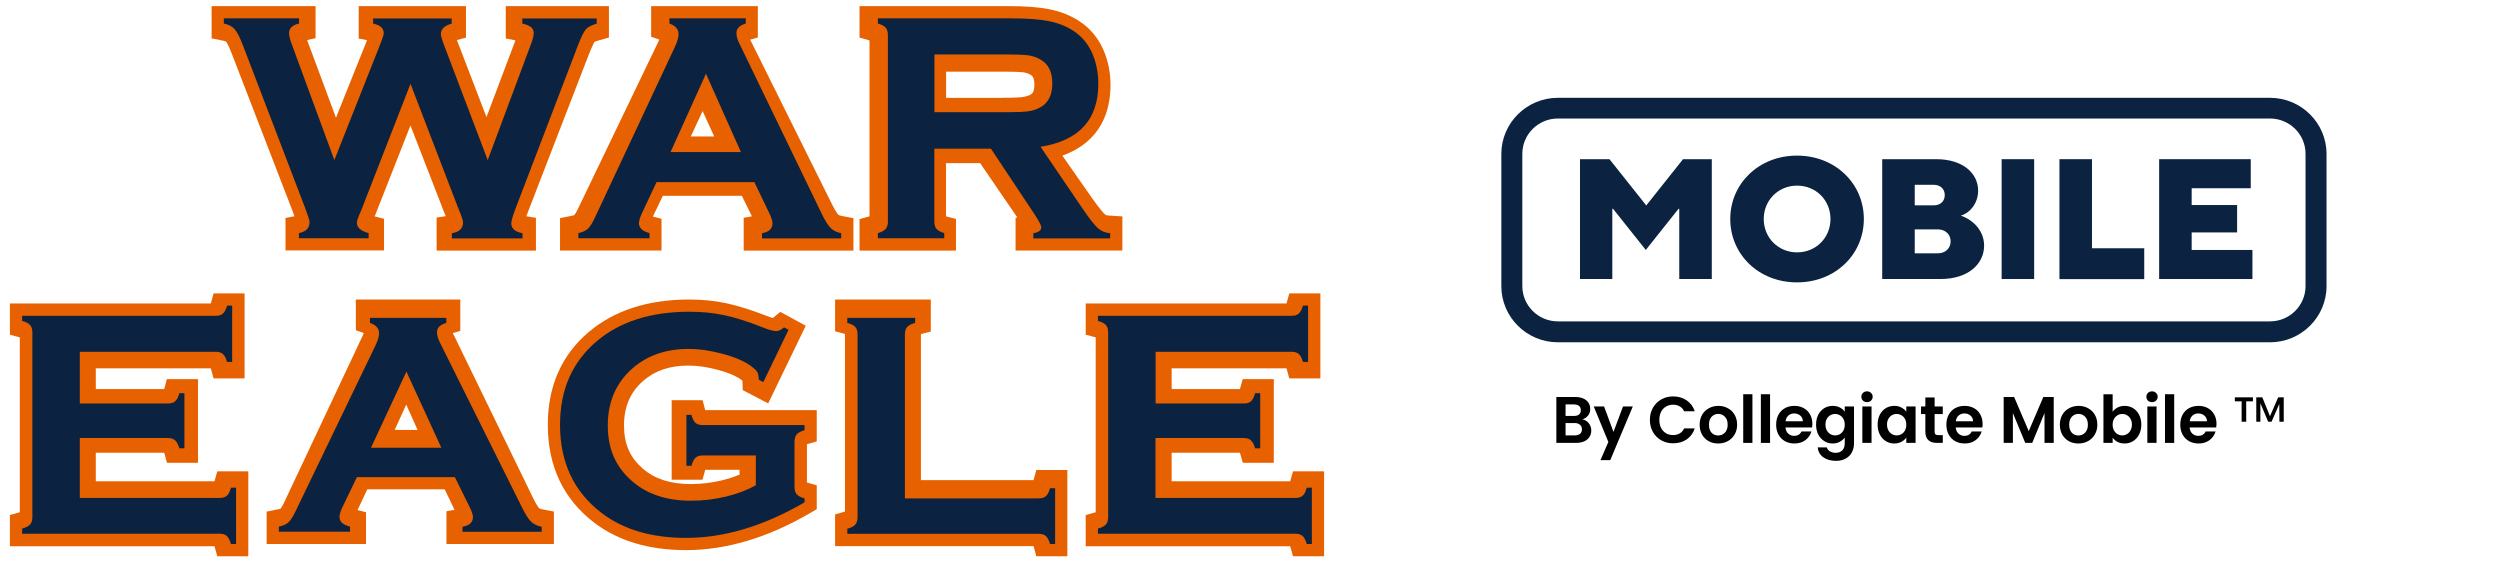 <svg xmlns="http://www.w3.org/2000/svg" fill="none" viewBox="0 0 409 93" height="93" width="409">
<path fill="#0B2341" d="M371.368 56H254.872C249.774 56 245.62 51.879 245.62 46.822V25.178C245.62 20.121 249.774 16 254.872 16H371.368C376.466 16 380.62 20.121 380.62 25.178V46.822C380.62 51.879 376.466 56 371.368 56ZM254.872 19.389C251.662 19.389 249.053 21.977 249.053 25.161V46.805C249.053 49.989 251.662 52.577 254.872 52.577H371.368C374.578 52.577 377.187 49.989 377.187 46.805V25.161C377.187 21.977 374.578 19.389 371.368 19.389H254.872Z"></path>
<path fill="#0B2341" d="M258.486 45.648V26.042H263.31L269.302 33.578H269.353L275.345 26.042H280.049V45.648H274.727V34.162H274.607L269.25 40.892L263.894 34.162H263.774V45.648H258.452H258.486Z"></path>
<path fill="#0B2341" d="M283.07 35.828C283.07 30.094 287.688 25.458 293.989 25.458C300.29 25.458 304.925 30.076 304.925 35.828C304.925 41.579 300.307 46.197 293.989 46.197C287.671 46.197 283.07 41.579 283.07 35.828ZM299.466 35.828C299.466 32.737 297.079 30.368 294.006 30.368C290.933 30.368 288.547 32.755 288.547 35.828C288.547 38.901 290.933 41.287 294.006 41.287C297.079 41.287 299.466 38.901 299.466 35.828Z"></path>
<path fill="#0B2341" d="M307.93 45.648V26.042H316.754C321.235 26.042 323.622 28.428 323.622 31.192C323.622 33.218 322.334 34.815 320.789 35.278C322.3 35.759 324.6 37.373 324.6 40.188C324.6 43.124 322.077 45.648 317.458 45.648H307.93ZM313.252 33.596H316.342C317.493 33.596 318.162 32.892 318.162 31.913C318.162 30.935 317.458 30.231 316.342 30.231H313.252V33.596ZM313.252 41.441H317.029C318.282 41.441 319.124 40.6 319.124 39.484C319.124 38.368 318.282 37.527 317.029 37.527H313.252V41.441Z"></path>
<path fill="#0B2341" d="M327.467 45.648V26.042H332.789V45.648H327.467Z"></path>
<path fill="#0B2341" d="M336.926 45.648V26.042H342.248V40.617H350.798V45.665H336.926V45.648Z"></path>
<path fill="#0B2341" d="M353.236 45.648V26.042H368.223V30.797H358.558V33.544H365.992V38.025H358.558V40.892H368.498V45.648H353.236Z"></path>
<path fill="black" d="M365.62 65H368.578V65.661H367.48V69H366.729V65.661H365.62V65ZM373.62 65V69H372.914L372.892 66.083L371.626 69H371.077L369.799 65.98V69H369.127V65H370.113L371.368 68.1L372.713 65H373.62Z"></path>
<path fill="black" d="M362.62 69.349C362.62 69.564 362.606 69.758 362.577 69.93H358.22C358.256 70.36 358.407 70.698 358.672 70.941C358.937 71.185 359.264 71.307 359.651 71.307C360.21 71.307 360.608 71.067 360.845 70.586H362.47C362.297 71.16 361.967 71.633 361.48 72.006C360.992 72.372 360.393 72.555 359.683 72.555C359.109 72.555 358.593 72.43 358.134 72.178C357.682 71.92 357.327 71.558 357.069 71.092C356.818 70.626 356.692 70.088 356.692 69.478C356.692 68.861 356.818 68.32 357.069 67.854C357.32 67.388 357.671 67.029 358.123 66.778C358.575 66.527 359.095 66.401 359.683 66.401C360.25 66.401 360.755 66.523 361.2 66.767C361.652 67.011 362 67.359 362.244 67.811C362.495 68.255 362.62 68.768 362.62 69.349ZM361.06 68.919C361.053 68.531 360.913 68.223 360.641 67.994C360.368 67.757 360.035 67.639 359.64 67.639C359.267 67.639 358.952 67.753 358.693 67.983C358.442 68.205 358.288 68.517 358.231 68.919H361.06Z"></path>
<path fill="black" d="M355.699 64.497V72.458H354.193V64.497H355.699Z"></path>
<path fill="black" d="M352.071 65.788C351.805 65.788 351.583 65.706 351.404 65.541C351.232 65.369 351.146 65.157 351.146 64.906C351.146 64.655 351.232 64.447 351.404 64.282C351.583 64.11 351.805 64.024 352.071 64.024C352.336 64.024 352.555 64.11 352.727 64.282C352.906 64.447 352.996 64.655 352.996 64.906C352.996 65.157 352.906 65.369 352.727 65.541C352.555 65.706 352.336 65.788 352.071 65.788ZM352.813 66.498V72.458H351.307V66.498H352.813Z"></path>
<path fill="black" d="M345.629 67.37C345.823 67.083 346.088 66.85 346.425 66.671C346.77 66.491 347.16 66.401 347.598 66.401C348.107 66.401 348.566 66.527 348.975 66.778C349.391 67.029 349.717 67.388 349.954 67.854C350.198 68.313 350.32 68.847 350.32 69.457C350.32 70.067 350.198 70.608 349.954 71.081C349.717 71.547 349.391 71.91 348.975 72.168C348.566 72.426 348.107 72.555 347.598 72.555C347.153 72.555 346.762 72.469 346.425 72.297C346.095 72.118 345.83 71.888 345.629 71.609V72.458H344.123V64.497H345.629V67.37ZM348.781 69.457C348.781 69.098 348.706 68.79 348.555 68.532C348.412 68.266 348.218 68.066 347.974 67.929C347.738 67.793 347.48 67.725 347.2 67.725C346.927 67.725 346.669 67.796 346.425 67.94C346.189 68.076 345.995 68.277 345.844 68.542C345.701 68.808 345.629 69.12 345.629 69.478C345.629 69.837 345.701 70.149 345.844 70.414C345.995 70.68 346.189 70.884 346.425 71.028C346.669 71.164 346.927 71.232 347.2 71.232C347.48 71.232 347.738 71.16 347.974 71.017C348.218 70.873 348.412 70.669 348.555 70.404C348.706 70.138 348.781 69.823 348.781 69.457Z"></path>
<path fill="black" d="M340.017 72.555C339.443 72.555 338.927 72.43 338.468 72.178C338.009 71.92 337.646 71.558 337.381 71.092C337.123 70.626 336.994 70.088 336.994 69.478C336.994 68.869 337.126 68.331 337.392 67.865C337.664 67.398 338.034 67.04 338.5 66.789C338.966 66.531 339.486 66.401 340.06 66.401C340.634 66.401 341.153 66.531 341.62 66.789C342.086 67.04 342.452 67.398 342.717 67.865C342.99 68.331 343.126 68.869 343.126 69.478C343.126 70.088 342.986 70.626 342.706 71.092C342.434 71.558 342.061 71.92 341.587 72.178C341.121 72.43 340.598 72.555 340.017 72.555ZM340.017 71.243C340.289 71.243 340.544 71.178 340.781 71.049C341.024 70.913 341.218 70.712 341.361 70.447C341.505 70.181 341.577 69.858 341.577 69.478C341.577 68.912 341.426 68.478 341.125 68.177C340.831 67.868 340.469 67.714 340.038 67.714C339.608 67.714 339.246 67.868 338.952 68.177C338.665 68.478 338.521 68.912 338.521 69.478C338.521 70.045 338.661 70.482 338.941 70.791C339.228 71.092 339.586 71.243 340.017 71.243Z"></path>
<path fill="black" d="M335.989 64.949V72.458H334.483V67.574L332.471 72.458H331.33L329.308 67.574V72.458H327.802V64.949H329.512L331.901 70.533L334.289 64.949H335.989Z"></path>
<path fill="black" d="M324.354 69.349C324.354 69.564 324.34 69.758 324.311 69.93H319.954C319.99 70.36 320.14 70.698 320.406 70.941C320.671 71.185 320.997 71.307 321.385 71.307C321.944 71.307 322.342 71.067 322.579 70.586H324.203C324.031 71.16 323.701 71.633 323.214 72.006C322.726 72.372 322.127 72.555 321.417 72.555C320.843 72.555 320.327 72.43 319.868 72.178C319.416 71.92 319.061 71.558 318.803 71.092C318.552 70.626 318.426 70.088 318.426 69.478C318.426 68.861 318.552 68.32 318.803 67.854C319.054 67.388 319.405 67.029 319.857 66.778C320.309 66.527 320.829 66.401 321.417 66.401C321.984 66.401 322.489 66.523 322.934 66.767C323.386 67.011 323.734 67.359 323.978 67.811C324.229 68.255 324.354 68.768 324.354 69.349ZM322.794 68.919C322.787 68.531 322.647 68.223 322.375 67.994C322.102 67.757 321.768 67.639 321.374 67.639C321.001 67.639 320.685 67.753 320.427 67.983C320.176 68.205 320.022 68.517 319.965 68.919H322.794Z"></path>
<path fill="black" d="M316.504 67.736V70.619C316.504 70.82 316.55 70.966 316.644 71.06C316.744 71.146 316.909 71.189 317.139 71.189H317.838V72.458H316.891C315.622 72.458 314.987 71.841 314.987 70.608V67.736H314.277V66.498H314.987V65.024H316.504V66.498H317.838V67.736H316.504Z"></path>
<path fill="black" d="M307.179 69.457C307.179 68.854 307.298 68.32 307.534 67.854C307.778 67.388 308.104 67.029 308.513 66.778C308.929 66.527 309.392 66.401 309.901 66.401C310.346 66.401 310.733 66.491 311.063 66.67C311.4 66.85 311.669 67.076 311.87 67.348V66.498H313.387V72.458H311.87V71.587C311.676 71.867 311.407 72.1 311.063 72.286C310.726 72.465 310.335 72.555 309.89 72.555C309.388 72.555 308.929 72.426 308.513 72.168C308.104 71.91 307.778 71.547 307.534 71.081C307.298 70.608 307.179 70.066 307.179 69.457ZM311.87 69.478C311.87 69.112 311.798 68.8 311.655 68.542C311.511 68.277 311.318 68.076 311.074 67.94C310.83 67.796 310.568 67.725 310.288 67.725C310.009 67.725 309.75 67.793 309.514 67.929C309.277 68.065 309.083 68.266 308.933 68.531C308.789 68.79 308.718 69.098 308.718 69.457C308.718 69.815 308.789 70.131 308.933 70.403C309.083 70.669 309.277 70.873 309.514 71.017C309.758 71.16 310.016 71.232 310.288 71.232C310.568 71.232 310.83 71.164 311.074 71.027C311.318 70.884 311.511 70.683 311.655 70.425C311.798 70.16 311.87 69.844 311.87 69.478Z"></path>
<path fill="black" d="M305.444 65.788C305.178 65.788 304.956 65.706 304.777 65.541C304.605 65.369 304.519 65.157 304.519 64.906C304.519 64.655 304.605 64.447 304.777 64.282C304.956 64.11 305.178 64.024 305.444 64.024C305.709 64.024 305.928 64.11 306.1 64.282C306.279 64.447 306.369 64.655 306.369 64.906C306.369 65.157 306.279 65.369 306.1 65.541C305.928 65.706 305.709 65.788 305.444 65.788ZM306.186 66.498V72.458H304.68V66.498H306.186Z"></path>
<path fill="black" d="M299.831 66.401C300.275 66.401 300.666 66.491 301.003 66.67C301.34 66.843 301.606 67.068 301.799 67.348V66.498H303.316V72.501C303.316 73.053 303.205 73.545 302.983 73.975C302.761 74.413 302.427 74.757 301.982 75.008C301.538 75.266 301 75.395 300.369 75.395C299.522 75.395 298.827 75.198 298.282 74.803C297.744 74.409 297.439 73.871 297.367 73.19H298.862C298.941 73.462 299.11 73.677 299.368 73.835C299.633 74 299.953 74.083 300.326 74.083C300.763 74.083 301.118 73.95 301.391 73.685C301.663 73.427 301.799 73.032 301.799 72.501V71.576C301.606 71.856 301.337 72.089 300.993 72.275C300.656 72.462 300.268 72.555 299.831 72.555C299.329 72.555 298.87 72.426 298.454 72.168C298.038 71.91 297.708 71.547 297.464 71.081C297.227 70.608 297.109 70.066 297.109 69.457C297.109 68.854 297.227 68.32 297.464 67.854C297.708 67.388 298.034 67.029 298.443 66.778C298.859 66.527 299.321 66.401 299.831 66.401ZM301.799 69.478C301.799 69.112 301.728 68.8 301.584 68.542C301.441 68.277 301.247 68.076 301.003 67.94C300.76 67.796 300.498 67.725 300.218 67.725C299.938 67.725 299.68 67.793 299.443 67.929C299.207 68.065 299.013 68.266 298.862 68.531C298.719 68.79 298.647 69.098 298.647 69.457C298.647 69.815 298.719 70.131 298.862 70.403C299.013 70.669 299.207 70.873 299.443 71.017C299.687 71.16 299.945 71.232 300.218 71.232C300.498 71.232 300.76 71.164 301.003 71.027C301.247 70.884 301.441 70.683 301.584 70.425C301.728 70.16 301.799 69.844 301.799 69.478Z"></path>
<path fill="black" d="M296.504 69.349C296.504 69.564 296.49 69.758 296.461 69.93H292.104C292.14 70.36 292.291 70.698 292.556 70.941C292.822 71.185 293.148 71.307 293.535 71.307C294.095 71.307 294.493 71.067 294.729 70.586H296.354C296.182 71.16 295.852 71.633 295.364 72.006C294.876 72.372 294.277 72.555 293.567 72.555C292.994 72.555 292.477 72.43 292.018 72.178C291.566 71.92 291.211 71.558 290.953 71.092C290.702 70.626 290.577 70.088 290.577 69.478C290.577 68.861 290.702 68.32 290.953 67.854C291.204 67.388 291.556 67.029 292.008 66.778C292.459 66.527 292.979 66.401 293.567 66.401C294.134 66.401 294.64 66.523 295.084 66.767C295.536 67.011 295.884 67.359 296.128 67.811C296.379 68.255 296.504 68.768 296.504 69.349ZM294.944 68.919C294.937 68.531 294.797 68.223 294.525 67.994C294.252 67.757 293.919 67.639 293.524 67.639C293.151 67.639 292.836 67.753 292.578 67.983C292.327 68.205 292.172 68.517 292.115 68.919H294.944Z"></path>
<path fill="black" d="M289.583 64.497V72.458H288.077V64.497H289.583Z"></path>
<path fill="black" d="M286.697 64.497V72.458H285.191V64.497H286.697Z"></path>
<path fill="black" d="M281.085 72.555C280.511 72.555 279.994 72.43 279.535 72.178C279.076 71.92 278.714 71.558 278.449 71.092C278.191 70.626 278.062 70.088 278.062 69.478C278.062 68.869 278.194 68.331 278.46 67.865C278.732 67.398 279.101 67.04 279.568 66.789C280.034 66.531 280.554 66.401 281.128 66.401C281.701 66.401 282.221 66.531 282.688 66.789C283.154 67.04 283.52 67.398 283.785 67.865C284.057 68.331 284.194 68.869 284.194 69.478C284.194 70.088 284.054 70.626 283.774 71.092C283.502 71.558 283.129 71.92 282.655 72.178C282.189 72.43 281.666 72.555 281.085 72.555ZM281.085 71.243C281.357 71.243 281.612 71.178 281.848 71.049C282.092 70.913 282.286 70.712 282.429 70.447C282.573 70.181 282.645 69.858 282.645 69.478C282.645 68.912 282.494 68.478 282.193 68.177C281.899 67.868 281.536 67.714 281.106 67.714C280.676 67.714 280.314 67.868 280.02 68.177C279.733 68.478 279.589 68.912 279.589 69.478C279.589 70.045 279.729 70.482 280.009 70.791C280.296 71.092 280.654 71.243 281.085 71.243Z"></path>
<path fill="black" d="M269.922 68.693C269.922 67.954 270.087 67.294 270.417 66.713C270.754 66.125 271.209 65.67 271.783 65.347C272.364 65.017 273.013 64.852 273.73 64.852C274.569 64.852 275.305 65.067 275.936 65.498C276.567 65.928 277.008 66.523 277.259 67.284H275.527C275.355 66.925 275.111 66.656 274.795 66.477C274.487 66.297 274.128 66.208 273.72 66.208C273.282 66.208 272.891 66.312 272.547 66.52C272.21 66.721 271.944 67.007 271.751 67.38C271.564 67.753 271.471 68.191 271.471 68.693C271.471 69.188 271.564 69.625 271.751 70.005C271.944 70.378 272.21 70.669 272.547 70.877C272.891 71.078 273.282 71.178 273.72 71.178C274.128 71.178 274.487 71.088 274.795 70.909C275.111 70.723 275.355 70.45 275.527 70.091H277.259C277.008 70.859 276.567 71.458 275.936 71.888C275.312 72.311 274.577 72.523 273.73 72.523C273.013 72.523 272.364 72.362 271.783 72.039C271.209 71.709 270.754 71.253 270.417 70.672C270.087 70.091 269.922 69.432 269.922 68.693Z"></path>
<path fill="black" d="M267.128 66.498L263.438 75.277H261.835L263.126 72.308L260.737 66.498H262.426L263.965 70.662L265.525 66.498H267.128Z"></path>
<path fill="black" d="M258.88 68.607C259.304 68.686 259.651 68.897 259.924 69.242C260.196 69.586 260.333 69.981 260.333 70.425C260.333 70.827 260.232 71.182 260.031 71.49C259.838 71.791 259.555 72.028 259.182 72.2C258.809 72.372 258.368 72.458 257.858 72.458H254.62V64.949H257.718C258.228 64.949 258.665 65.032 259.031 65.197C259.404 65.362 259.684 65.591 259.87 65.885C260.064 66.179 260.161 66.513 260.161 66.886C260.161 67.323 260.042 67.689 259.806 67.983C259.576 68.277 259.268 68.485 258.88 68.607ZM256.126 68.048H257.503C257.862 68.048 258.138 67.969 258.332 67.811C258.525 67.646 258.622 67.413 258.622 67.112C258.622 66.81 258.525 66.577 258.332 66.412C258.138 66.247 257.862 66.165 257.503 66.165H256.126V68.048ZM257.643 71.232C258.009 71.232 258.292 71.146 258.493 70.974C258.701 70.802 258.805 70.558 258.805 70.242C258.805 69.919 258.697 69.668 258.482 69.489C258.267 69.303 257.977 69.21 257.611 69.21H256.126V71.232H257.643Z"></path>
<path fill="#E86100" d="M71.429 40.967V35.593L72.926 35.361C72.844 35.163 72.745 34.931 72.63 34.65L67.153 20.529L61.446 35.031C61.446 35.031 61.331 35.295 61.281 35.394L62.827 35.791V40.967H46.709V35.659L48.173 35.378C48.09 35.146 47.992 34.865 47.86 34.518L37.877 8.673C37.301 7.201 37.005 6.821 36.989 6.804C36.972 6.804 36.84 6.721 36.577 6.672L34.62 6.275V1H51.627V6.242L50.245 6.556L54.965 19.256L60.048 6.573L58.683 6.308V1H76.232V6.159L74.752 6.556L79.587 19.156C79.587 19.156 84.291 6.688 84.324 6.606L82.745 6.291V1H99.62V6.143L97.844 6.639C97.498 6.738 97.317 6.821 97.235 6.87C97.153 7.019 96.89 7.515 96.413 8.706L86.413 34.568C86.281 34.882 86.199 35.163 86.117 35.378L87.679 35.642V41H71.413L71.429 40.967Z"></path>
<path fill="#0B2341" d="M67.187 13.637L59.09 34.419C58.623 35.471 58.389 36.15 58.389 36.421C58.389 37.236 59.023 37.795 60.309 38.135V38.983H48.907V38.135C50.059 37.914 50.643 37.303 50.643 36.337C50.643 36.065 50.393 35.285 49.909 33.995L39.759 7.462C39.258 6.139 38.807 5.256 38.39 4.781C37.989 4.323 37.388 4.001 36.62 3.848V3H48.924V3.848C47.839 4.103 47.288 4.612 47.288 5.409C47.288 5.816 47.421 6.393 47.705 7.156L54.7 26.191L62.279 7.055C62.613 6.223 62.78 5.68 62.78 5.426C62.78 4.612 62.195 4.103 61.044 3.865V3.017H73.898V3.865C72.729 4.188 72.128 4.747 72.128 5.579C72.128 5.867 72.279 6.393 72.562 7.156L79.791 26.191L86.769 7.479C87.136 6.546 87.32 5.85 87.32 5.392C87.32 4.612 86.702 4.103 85.45 3.865V3.017H97.62V3.865C96.752 4.12 96.151 4.425 95.834 4.815C95.5 5.205 95.066 6.088 94.532 7.479L84.382 34.012C83.898 35.285 83.647 36.116 83.647 36.54C83.647 37.405 84.265 37.931 85.484 38.152V39H73.931V38.152C75.15 37.965 75.751 37.371 75.751 36.387C75.751 36.048 75.484 35.268 74.95 34.012L67.137 13.654L67.187 13.637Z"></path>
<path fill="#E86100" d="M116.843 22.323L114.946 18.171L113.016 22.323H116.843ZM121.668 40.983V35.624L123.016 35.392L121.368 32.034H108.441L106.81 35.425L108.225 35.789V40.983H91.62V35.69L93.6 35.293C93.816 35.243 93.916 35.21 93.966 35.177C94.049 35.078 94.282 34.747 94.665 33.936L107.642 6.955C107.742 6.757 107.809 6.608 107.859 6.476L106.528 6.012V1H123.981V6.128L122.733 6.492L136.126 33.44C136.775 34.747 137.108 35.094 137.141 35.127C137.174 35.16 137.274 35.243 137.607 35.309L139.62 35.69V41H121.701L121.668 40.983Z"></path>
<path fill="#0B2341" d="M121.211 24.878L115.497 12.064L109.701 24.878H121.211ZM123.42 29.801H107.409L105.034 34.859C104.702 35.554 104.536 36.115 104.536 36.522C104.536 37.303 105.117 37.829 106.263 38.134V38.983H94.62V38.134C95.301 37.999 95.833 37.744 96.198 37.404C96.563 37.048 96.979 36.369 97.444 35.351L110.398 7.702C110.814 6.819 111.013 6.123 111.013 5.597C111.013 4.782 110.515 4.205 109.518 3.849V3H122.008V3.849C120.995 4.154 120.48 4.663 120.48 5.41C120.48 5.919 120.646 6.496 120.978 7.158L134.398 34.892C134.963 36.064 135.461 36.878 135.893 37.303C136.325 37.727 136.906 38.016 137.62 38.151V39H124.665V38.151C125.811 37.965 126.376 37.422 126.376 36.522C126.376 36.148 126.21 35.605 125.861 34.892L123.436 29.834L123.42 29.801Z"></path>
<path fill="#E86100" d="M164.078 15.994C166.085 15.994 167.006 15.928 167.417 15.861C167.845 15.795 168.223 15.679 168.568 15.497C168.799 15.365 169.226 15.133 169.226 13.859C169.226 12.585 168.799 12.336 168.568 12.22C168.19 12.005 167.828 11.889 167.45 11.84C167.121 11.79 166.249 11.724 164.094 11.724H154.783V16.01H164.094L164.078 15.994ZM166.15 41V35.621L166.43 35.572L160.344 26.685H154.767V35.39L156.396 35.82V41H140.62V35.853L142.249 35.39V6.61L140.62 6.147V1H164.884C167.73 1 169.95 1.165 171.677 1.513C173.536 1.877 175.214 2.556 176.629 3.499C178.373 4.641 179.672 6.23 180.528 8.182C181.301 9.97 181.679 11.889 181.679 13.892C181.679 18.062 180.215 23.16 173.8 25.46L178.521 32.212C180.018 34.347 180.61 34.926 180.758 35.059C180.857 35.142 181.005 35.241 181.334 35.257L183.62 35.406V40.983H166.134L166.15 41Z"></path>
<path fill="#0B2341" d="M152.858 18.361H164.573C166.312 18.361 167.526 18.31 168.248 18.208C168.953 18.106 169.61 17.885 170.217 17.546C171.513 16.833 172.153 15.526 172.153 13.642C172.153 11.758 171.513 10.468 170.217 9.738C169.61 9.382 168.953 9.161 168.264 9.059C167.575 8.958 166.345 8.907 164.589 8.907H152.874V18.344L152.858 18.361ZM152.858 24.284V36.233C152.858 36.76 152.972 37.167 153.219 37.455C153.465 37.744 153.891 37.965 154.482 38.134V38.983H143.62V38.134C144.227 37.965 144.654 37.727 144.9 37.455C145.146 37.167 145.261 36.776 145.261 36.25V5.767C145.261 5.223 145.146 4.816 144.9 4.528C144.654 4.239 144.244 4.018 143.62 3.849V3H165.377C168.035 3 170.135 3.153 171.677 3.475C173.236 3.798 174.581 4.341 175.746 5.139C177.092 6.055 178.092 7.294 178.749 8.856C179.372 10.366 179.684 11.979 179.684 13.71C179.684 19.583 176.534 23.011 170.233 24.013L176.993 33.959C178.175 35.707 179.061 36.827 179.602 37.32C180.16 37.812 180.833 38.1 181.62 38.151V39H169.052V38.151C169.921 38.016 170.348 37.693 170.348 37.201C170.348 36.878 169.954 36.115 169.15 34.91L162.111 24.318H152.825L152.858 24.284Z"></path>
<path fill="#E86100" d="M35.549 91L35.091 89.373H1.62V84.261L3.24 83.8V55.2L1.62 54.756V49.644H34.486L34.944 48H40.015V61.906H34.944L34.486 60.262H15.672V63.648H26.862L27.304 62.021H32.392V75.713H27.32L26.862 74.07H15.672V78.738H35.091L35.549 77.111H40.62V91H35.549Z"></path>
<path fill="#0B2341" d="M13.057 71.695V81.466H35.921C36.441 81.466 36.843 81.348 37.111 81.096C37.397 80.86 37.614 80.423 37.782 79.784H38.62V89H37.782C37.614 88.378 37.38 87.941 37.111 87.688C36.827 87.436 36.441 87.318 35.921 87.318H3.62V86.477C4.24 86.309 4.676 86.074 4.928 85.805C5.179 85.519 5.296 85.115 5.296 84.577V54.406C5.296 53.868 5.179 53.464 4.928 53.178C4.676 52.893 4.257 52.674 3.62 52.506V51.665H35.284C35.804 51.665 36.206 51.547 36.474 51.295C36.76 51.043 36.977 50.605 37.145 50H37.983V59.216H37.145C36.977 58.594 36.743 58.157 36.474 57.921C36.19 57.669 35.804 57.551 35.284 57.551H13.057V66.01H27.473C27.993 66.01 28.395 65.893 28.663 65.64C28.948 65.405 29.166 64.968 29.334 64.329H30.172V73.343H29.334C29.166 72.737 28.931 72.3 28.663 72.048C28.378 71.796 27.993 71.661 27.473 71.661H13.057V71.695Z"></path>
<path fill="#E86100" d="M68.317 70.34L66.46 66.188L64.57 70.34H68.317ZM73.042 89V83.64L74.362 83.409L72.749 80.05H60.09L58.494 83.442L59.879 83.806V89H43.62V83.706L45.559 83.309C45.771 83.26 45.868 83.227 45.917 83.194C45.999 83.094 46.227 82.763 46.601 81.953L59.309 54.972C59.406 54.773 59.471 54.624 59.52 54.492L58.217 54.029V49H75.306V54.128L74.085 54.492L87.199 81.44C87.834 82.747 88.16 83.094 88.193 83.127C88.225 83.16 88.323 83.243 88.649 83.309L90.62 83.69V89H73.075H73.042Z"></path>
<path fill="#0B2341" d="M72.204 73.254L66.489 60.795L60.69 73.254H72.204ZM74.414 78.056H58.397L56.021 82.974C55.689 83.65 55.539 84.195 55.539 84.591C55.539 85.35 56.121 85.861 57.267 86.158V86.984H45.62V86.158C46.301 86.026 46.833 85.779 47.199 85.449C47.564 85.102 47.98 84.442 48.445 83.452L61.404 56.571C61.82 55.713 62.019 55.036 62.019 54.525C62.019 53.733 61.521 53.172 60.524 52.825V52H73.019V52.825C72.005 53.122 71.49 53.617 71.49 54.343C71.49 54.838 71.656 55.399 71.972 56.043L85.397 83.007C85.962 84.145 86.46 84.937 86.892 85.35C87.324 85.762 87.906 86.043 88.62 86.175V87H75.66V86.175C76.79 85.993 77.372 85.465 77.372 84.591C77.372 84.228 77.206 83.7 76.857 83.007L74.431 78.089L74.414 78.056Z"></path>
<path fill="#E86100" d="M112.22 90C106.157 90 101.098 88.486 97.191 85.492C92.165 81.642 89.62 76.262 89.62 69.484C89.62 63.166 91.89 58.032 96.381 54.265C100.531 50.777 106.043 49 112.771 49C114.895 49 116.922 49.197 118.818 49.609C120.667 50.004 122.79 50.662 125.125 51.567C125.79 51.83 126.195 51.962 126.438 52.027L127.654 51.024L131.821 53.294L125.676 65.996L121.51 63.824C121.51 63.824 121.461 62.31 121.461 62.277C121.412 62.244 121.364 62.195 121.299 62.146C120.764 61.734 119.678 61.126 117.602 60.55C115.835 60.056 114.165 59.809 112.625 59.809C109.594 59.809 107.178 60.616 105.249 62.294C103.125 64.136 102.087 66.522 102.087 69.599C102.087 72.675 103.092 74.864 105.151 76.657C107.097 78.352 109.675 79.191 112.998 79.191C114.7 79.191 116.403 78.993 118.056 78.598C119.126 78.335 120.115 78.022 120.991 77.644V76.854H115.381L114.927 78.483H109.885V65.469H114.944L115.381 67.098H133.62V72.215L132.015 72.675V78.944L133.62 79.388V83.304L132.404 84.011C125.546 87.993 118.754 90 112.236 90H112.22Z"></path>
<path fill="#0B2341" d="M123.64 74.515H114.981C114.451 74.515 114.054 74.633 113.789 74.886C113.524 75.138 113.309 75.56 113.127 76.201H112.299V67.873H113.127C113.292 68.514 113.524 68.952 113.789 69.188C114.054 69.424 114.451 69.542 114.981 69.542H131.62V70.385C131.008 70.553 130.594 70.79 130.345 71.059C130.097 71.346 129.981 71.75 129.981 72.29V79.622C129.981 80.162 130.097 80.566 130.329 80.853C130.561 81.139 130.991 81.359 131.62 81.527V82.184C124.948 86.061 118.491 88 112.249 88C106.57 88 101.951 86.635 98.375 83.887C93.872 80.431 91.62 75.627 91.62 69.492C91.62 63.76 93.623 59.209 97.63 55.821C101.438 52.601 106.488 51 112.796 51C114.799 51 116.686 51.185 118.458 51.556C120.229 51.927 122.249 52.568 124.517 53.461C125.676 53.933 126.521 54.169 127.017 54.169C127.382 54.169 127.796 53.967 128.276 53.562L129.004 53.95L124.882 62.513L124.137 62.125C124.12 61.552 124.037 61.148 123.905 60.895C123.772 60.642 123.458 60.339 122.978 59.968C121.935 59.175 120.395 58.484 118.375 57.928C116.355 57.372 114.435 57.085 112.647 57.085C108.971 57.085 105.941 58.13 103.524 60.221C100.792 62.597 99.435 65.716 99.435 69.61C99.435 73.503 100.759 76.42 103.425 78.729C105.859 80.853 109.07 81.915 113.044 81.915C114.981 81.915 116.885 81.696 118.772 81.24C120.66 80.785 122.282 80.162 123.657 79.386V74.515H123.64Z"></path>
<path fill="#E86100" d="M169.537 91L169.096 89.347H136.62V84.156L138.238 83.688V54.642L136.62 54.192V49H152.278V54.242L150.66 54.659V78.547H169.096L169.537 76.894H174.62V91H169.537Z"></path>
<path fill="#0B2341" d="M148.042 81.533H169.887C170.424 81.533 170.826 81.417 171.111 81.167C171.396 80.933 171.614 80.5 171.782 79.867H172.62V89H171.782C171.614 88.383 171.379 87.95 171.111 87.7C170.826 87.45 170.424 87.333 169.887 87.333H138.62V86.5C139.24 86.333 139.676 86.1 139.928 85.833C140.163 85.55 140.297 85.15 140.297 84.617V54.717C140.297 54.183 140.179 53.783 139.928 53.5C139.676 53.217 139.257 53 138.62 52.833V52H149.719V52.833C149.098 52.983 148.663 53.217 148.411 53.5C148.16 53.783 148.042 54.2 148.042 54.733V81.533Z"></path>
<path fill="#E86100" d="M211.535 91L211.077 89.373H177.62V84.261L179.255 83.8V55.2L177.62 54.756V49.644H210.472L210.93 48H216.015V61.906H210.93L210.472 60.262H191.683V63.648H202.852L203.309 62.021H208.395V75.713H203.326L202.852 74.07H191.683V78.738H211.077L211.535 77.111H216.62V91H211.535Z"></path>
<path fill="#0B2341" d="M189.041 71.695V81.466H211.905C212.424 81.466 212.827 81.348 213.111 81.096C213.396 80.86 213.614 80.423 213.782 79.784H214.62V89H213.782C213.614 88.378 213.38 87.941 213.111 87.688C212.827 87.436 212.441 87.318 211.905 87.318H179.62V86.477C180.24 86.309 180.676 86.074 180.928 85.805C181.162 85.519 181.296 85.115 181.296 84.577V54.406C181.296 53.868 181.179 53.464 180.928 53.178C180.676 52.893 180.257 52.674 179.62 52.506V51.665H211.284C211.804 51.665 212.206 51.547 212.491 51.295C212.759 51.043 212.994 50.605 213.162 50H214V59.216H213.162C212.994 58.594 212.759 58.157 212.491 57.921C212.206 57.669 211.821 57.551 211.284 57.551H189.057V66.01H203.473C203.993 66.01 204.395 65.893 204.663 65.64C204.948 65.405 205.166 64.968 205.334 64.329H206.172V73.343H205.334C205.166 72.737 204.931 72.3 204.663 72.048C204.378 71.796 203.993 71.661 203.473 71.661H189.057L189.041 71.695Z"></path>
</svg>
